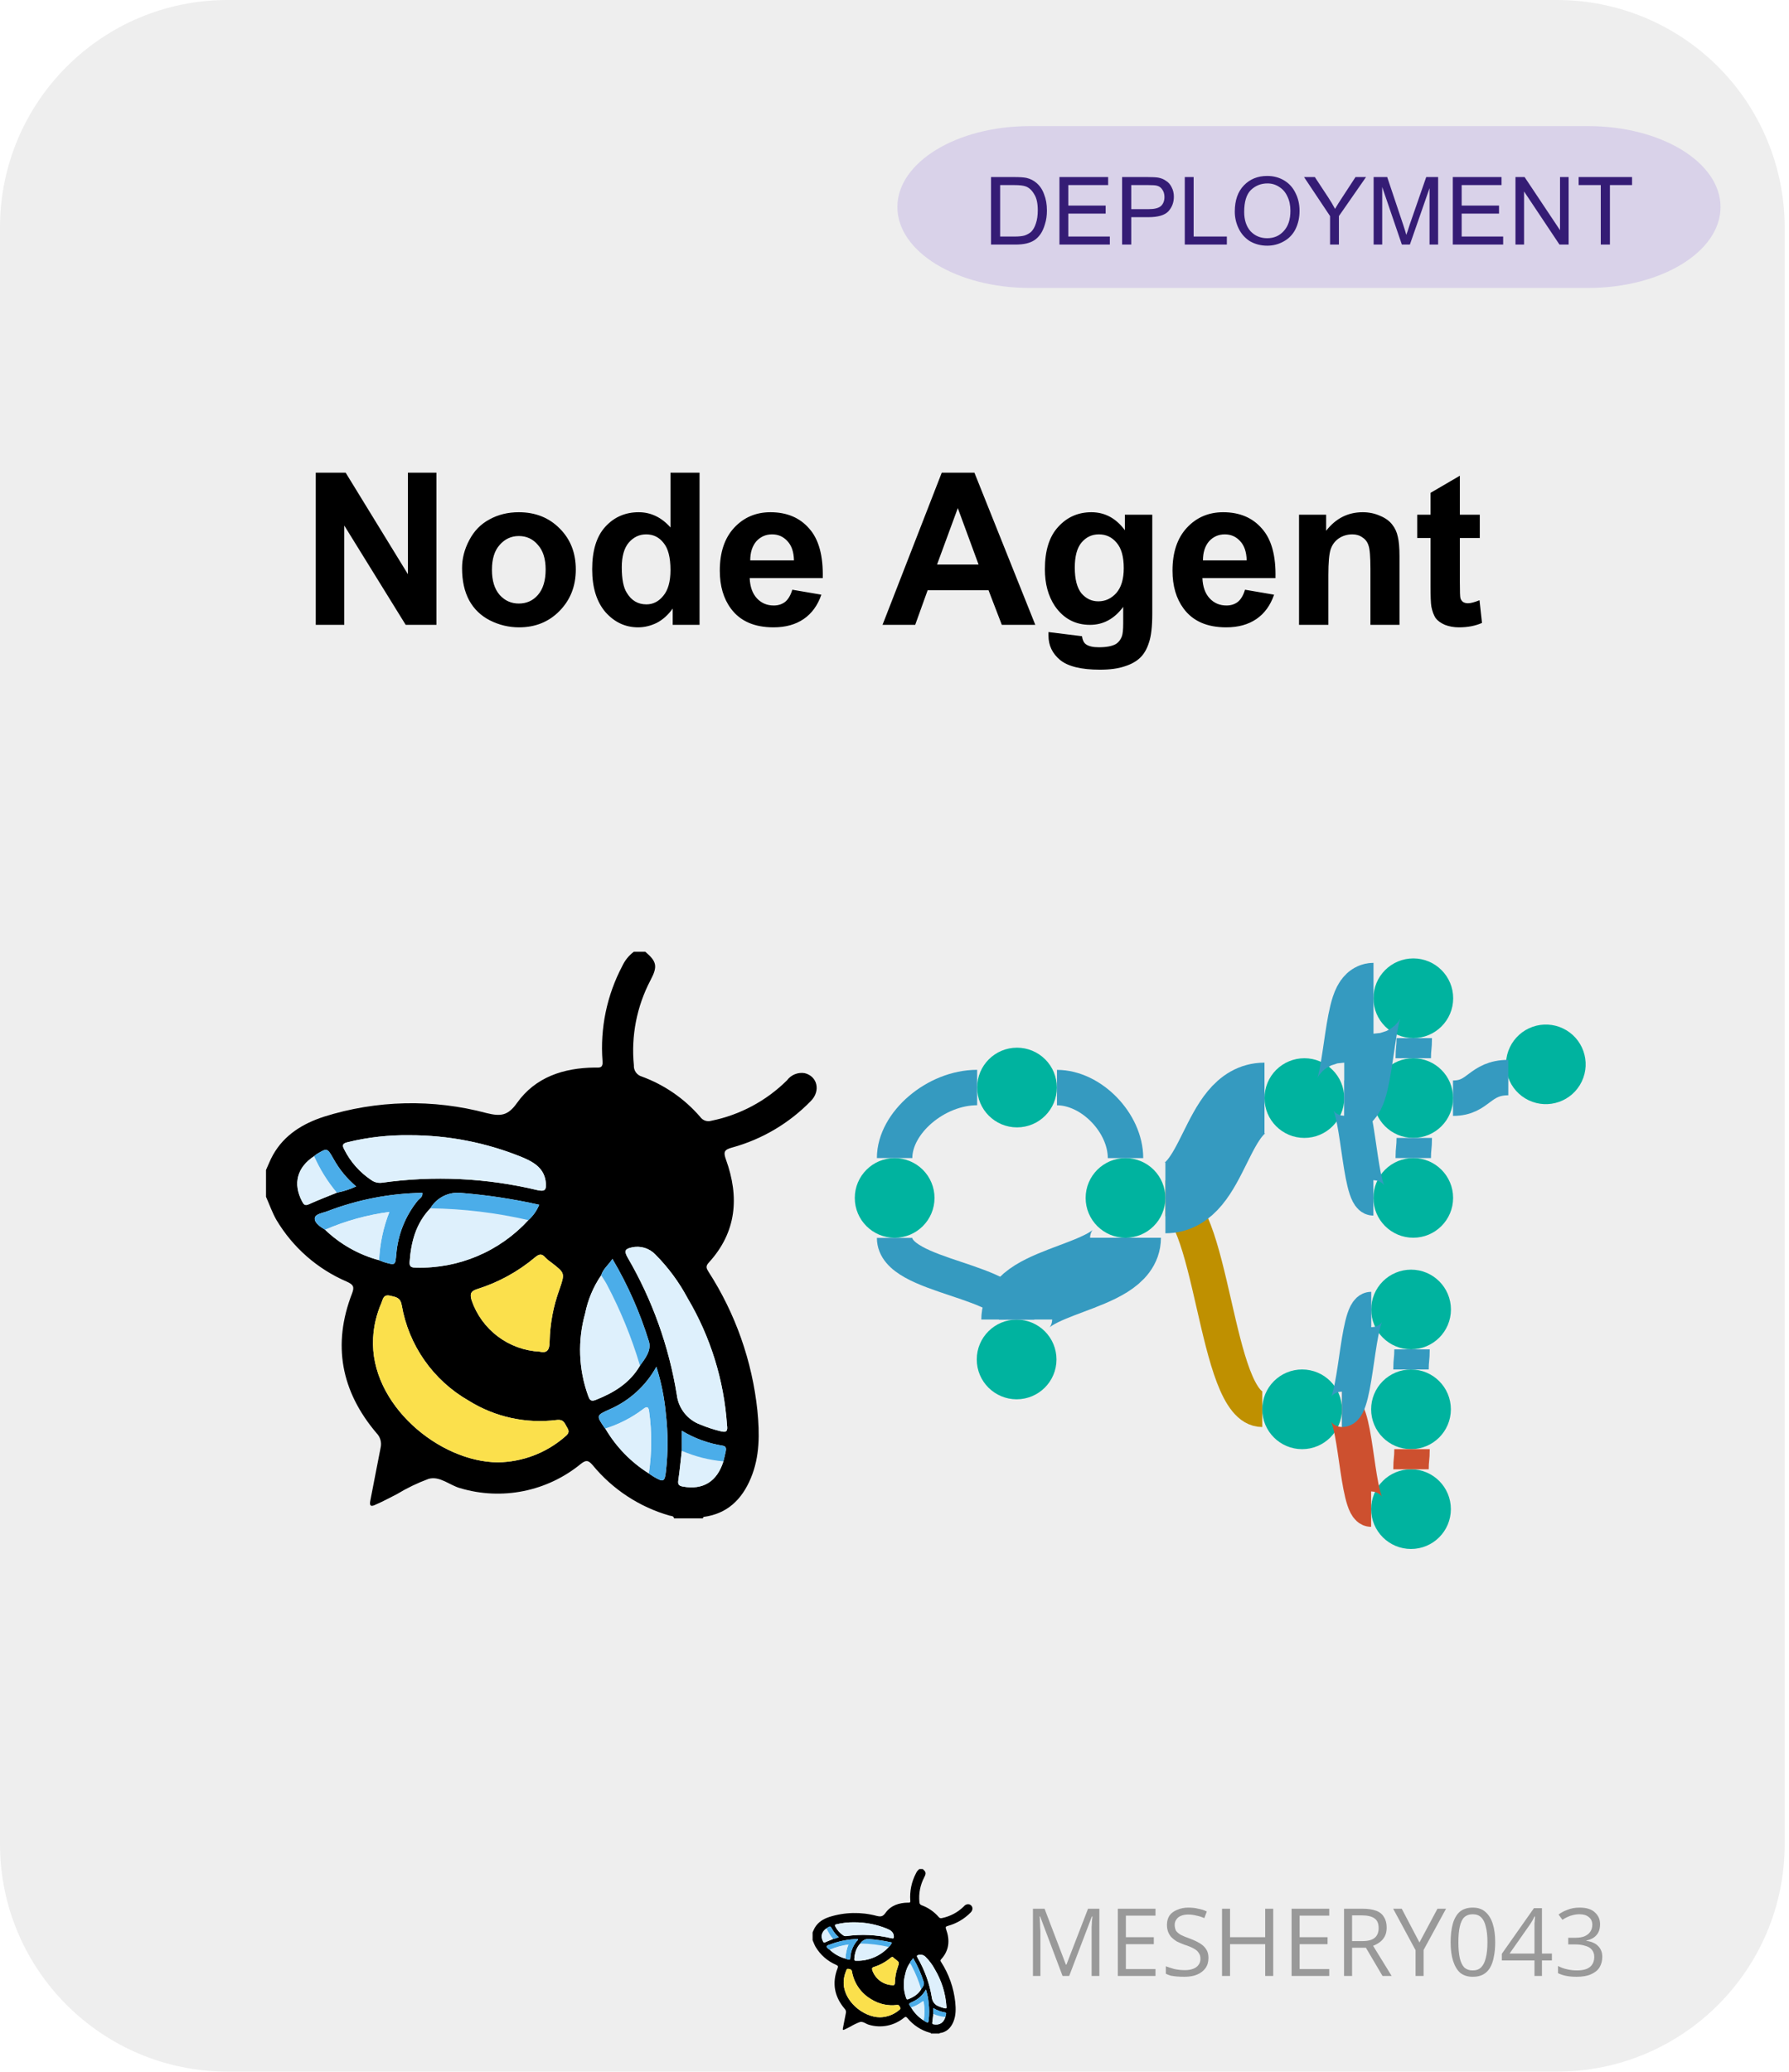 <svg width="101" height="117" viewBox="0 0 101 117" fill="none" xmlns="http://www.w3.org/2000/svg">
<g clip-path="url(#clip0_5562_24514)">
<path fill-rule="evenodd" clip-rule="evenodd" d="M0 12.849C0 5.753 5.753 0 12.849 0H87.906C91.314 0 94.583 1.354 96.992 3.763C99.402 6.173 100.756 9.441 100.756 12.849V104.127C100.756 111.223 95.003 116.976 87.906 116.976H12.849C5.753 116.976 0 111.223 0 104.127V12.849Z" fill="#EEEEEE"/>
<path d="M17.826 35.283V26.69H19.514L23.029 32.424V26.69H24.639V35.283H22.904L19.436 29.674V35.283H17.826ZM26.086 32.08C26.086 31.539 26.221 31.013 26.492 30.502C26.763 29.981 27.143 29.591 27.633 29.33C28.122 29.059 28.674 28.924 29.289 28.924C30.227 28.924 30.997 29.231 31.602 29.846C32.206 30.45 32.508 31.221 32.508 32.158C32.508 33.096 32.2 33.877 31.586 34.502C30.982 35.117 30.221 35.424 29.305 35.424C28.732 35.424 28.185 35.294 27.664 35.033C27.154 34.773 26.763 34.398 26.492 33.908C26.221 33.408 26.086 32.799 26.086 32.08ZM27.773 32.174C27.773 32.789 27.919 33.263 28.211 33.596C28.503 33.919 28.862 34.08 29.289 34.08C29.727 34.08 30.086 33.919 30.367 33.596C30.659 33.263 30.805 32.783 30.805 32.158C30.805 31.554 30.659 31.091 30.367 30.768C30.086 30.434 29.727 30.268 29.289 30.268C28.862 30.268 28.503 30.434 28.211 30.768C27.919 31.091 27.773 31.559 27.773 32.174ZM39.494 35.283H37.978V34.362C37.718 34.726 37.416 34.997 37.072 35.174C36.728 35.341 36.38 35.424 36.025 35.424C35.307 35.424 34.692 35.138 34.182 34.565C33.682 33.981 33.432 33.174 33.432 32.143C33.432 31.091 33.676 30.294 34.166 29.752C34.666 29.2 35.296 28.924 36.057 28.924C36.744 28.924 37.343 29.21 37.853 29.783V26.69H39.494V35.283ZM35.103 32.033C35.103 32.7 35.197 33.179 35.385 33.471C35.645 33.908 36.015 34.127 36.494 34.127C36.869 34.127 37.187 33.966 37.447 33.643C37.718 33.32 37.853 32.836 37.853 32.19C37.853 31.481 37.723 30.971 37.463 30.658C37.213 30.335 36.885 30.174 36.478 30.174C36.093 30.174 35.765 30.33 35.494 30.643C35.234 30.955 35.103 31.419 35.103 32.033ZM44.73 33.299L46.371 33.58C46.163 34.184 45.829 34.643 45.371 34.955C44.913 35.268 44.345 35.424 43.668 35.424C42.585 35.424 41.783 35.07 41.262 34.362C40.845 33.799 40.637 33.086 40.637 32.221C40.637 31.19 40.908 30.382 41.449 29.799C41.991 29.216 42.673 28.924 43.496 28.924C44.423 28.924 45.152 29.231 45.684 29.846C46.225 30.45 46.48 31.382 46.449 32.643H42.324C42.345 33.132 42.48 33.513 42.73 33.783C42.98 34.054 43.298 34.19 43.684 34.19C43.934 34.19 44.147 34.122 44.324 33.987C44.501 33.841 44.637 33.612 44.73 33.299ZM44.824 31.643C44.814 31.164 44.689 30.799 44.449 30.549C44.22 30.299 43.934 30.174 43.59 30.174C43.236 30.174 42.939 30.304 42.699 30.565C42.47 30.835 42.355 31.195 42.355 31.643H44.824ZM58.449 35.283H56.559L55.809 33.33H52.371L51.668 35.283H49.824L53.168 26.69H55.012L58.449 35.283ZM55.246 31.877L54.074 28.69L52.902 31.877H55.246ZM59.193 35.69L61.084 35.924C61.115 36.143 61.188 36.294 61.303 36.377C61.459 36.492 61.704 36.549 62.037 36.549C62.464 36.549 62.787 36.487 63.006 36.362C63.152 36.268 63.261 36.127 63.334 35.94C63.386 35.804 63.412 35.554 63.412 35.19V34.268C62.912 34.945 62.287 35.283 61.537 35.283C60.704 35.283 60.042 34.929 59.553 34.221C59.178 33.658 58.99 32.966 58.99 32.143C58.99 31.091 59.24 30.294 59.74 29.752C60.24 29.2 60.865 28.924 61.615 28.924C62.376 28.924 63.006 29.263 63.506 29.94V29.065H65.053V34.643C65.053 35.382 64.99 35.929 64.865 36.283C64.751 36.648 64.584 36.934 64.365 37.143C64.147 37.351 63.855 37.513 63.49 37.627C63.126 37.752 62.662 37.815 62.1 37.815C61.047 37.815 60.297 37.632 59.85 37.268C59.412 36.903 59.193 36.445 59.193 35.893C59.193 35.841 59.193 35.773 59.193 35.69ZM60.678 32.049C60.678 32.705 60.803 33.19 61.053 33.502C61.313 33.804 61.631 33.955 62.006 33.955C62.402 33.955 62.74 33.799 63.022 33.487C63.303 33.164 63.443 32.695 63.443 32.08C63.443 31.434 63.308 30.955 63.037 30.643C62.777 30.33 62.443 30.174 62.037 30.174C61.641 30.174 61.313 30.33 61.053 30.643C60.803 30.945 60.678 31.414 60.678 32.049ZM70.289 33.299L71.93 33.58C71.721 34.184 71.388 34.643 70.93 34.955C70.471 35.268 69.904 35.424 69.227 35.424C68.143 35.424 67.341 35.07 66.82 34.362C66.404 33.799 66.195 33.086 66.195 32.221C66.195 31.19 66.466 30.382 67.008 29.799C67.549 29.216 68.232 28.924 69.055 28.924C69.982 28.924 70.711 29.231 71.242 29.846C71.784 30.45 72.039 31.382 72.008 32.643H67.883C67.904 33.132 68.039 33.513 68.289 33.783C68.539 34.054 68.857 34.19 69.242 34.19C69.492 34.19 69.706 34.122 69.883 33.987C70.06 33.841 70.195 33.612 70.289 33.299ZM70.383 31.643C70.372 31.164 70.247 30.799 70.008 30.549C69.779 30.299 69.492 30.174 69.148 30.174C68.794 30.174 68.497 30.304 68.258 30.565C68.029 30.835 67.914 31.195 67.914 31.643H70.383ZM79.01 35.283H77.369V32.112C77.369 31.434 77.333 30.997 77.26 30.799C77.197 30.601 77.083 30.45 76.916 30.346C76.76 30.231 76.572 30.174 76.353 30.174C76.062 30.174 75.801 30.252 75.572 30.408C75.353 30.565 75.203 30.773 75.119 31.033C75.036 31.294 74.994 31.773 74.994 32.471V35.283H73.338V29.065H74.869V29.971C75.411 29.273 76.098 28.924 76.932 28.924C77.286 28.924 77.614 28.992 77.916 29.127C78.218 29.252 78.447 29.419 78.603 29.627C78.76 29.825 78.864 30.054 78.916 30.315C78.978 30.565 79.01 30.929 79.01 31.408V35.283ZM83.543 29.065V30.377H82.418V32.877C82.418 33.388 82.428 33.684 82.449 33.768C82.47 33.851 82.517 33.924 82.59 33.987C82.673 34.039 82.767 34.065 82.871 34.065C83.027 34.065 83.246 34.007 83.527 33.893L83.668 35.174C83.293 35.341 82.861 35.424 82.371 35.424C82.079 35.424 81.814 35.377 81.574 35.283C81.335 35.179 81.158 35.049 81.043 34.893C80.939 34.726 80.861 34.513 80.809 34.252C80.777 34.054 80.762 33.664 80.762 33.08V30.377H80.012V29.065H80.762V27.83L82.418 26.862V29.065H83.543Z" fill="black"/>
<path fill-rule="evenodd" clip-rule="evenodd" d="M58.139 7.121H89.657C93.787 7.121 97.134 9.167 97.134 11.69C97.134 14.214 93.787 16.26 89.657 16.26H58.139C54.01 16.26 50.663 14.214 50.663 11.69C50.663 9.167 54.01 7.121 58.139 7.121Z" fill="#D9D2E9"/>
<path d="M55.949 13.81V9.998H57.261C57.563 9.998 57.792 10.013 57.949 10.045C58.167 10.097 58.355 10.19 58.511 10.326C58.709 10.492 58.855 10.711 58.949 10.982C59.053 11.242 59.105 11.545 59.105 11.888C59.105 12.17 59.069 12.425 58.995 12.654C58.933 12.873 58.85 13.06 58.745 13.216C58.641 13.362 58.527 13.477 58.402 13.56C58.277 13.643 58.126 13.706 57.949 13.748C57.772 13.789 57.563 13.81 57.324 13.81H55.949ZM56.464 13.357H57.277C57.527 13.357 57.719 13.336 57.855 13.295C58.001 13.242 58.12 13.175 58.214 13.091C58.329 12.977 58.417 12.821 58.48 12.623C58.553 12.414 58.589 12.164 58.589 11.873C58.589 11.477 58.522 11.175 58.386 10.966C58.261 10.748 58.105 10.602 57.917 10.529C57.782 10.477 57.563 10.451 57.261 10.451H56.464V13.357ZM59.812 13.81V9.998H62.562V10.451H60.312V11.607H62.421V12.06H60.312V13.357H62.656V13.81H59.812ZM63.35 13.81V9.998H64.788C65.048 9.998 65.246 10.008 65.382 10.029C65.559 10.06 65.71 10.123 65.835 10.216C65.97 10.3 66.074 10.42 66.147 10.576C66.231 10.732 66.272 10.909 66.272 11.107C66.272 11.43 66.168 11.706 65.96 11.935C65.751 12.154 65.376 12.263 64.835 12.263H63.866V13.81H63.35ZM63.866 11.81H64.85C65.173 11.81 65.402 11.753 65.538 11.638C65.673 11.513 65.741 11.341 65.741 11.123C65.741 10.956 65.699 10.815 65.616 10.701C65.543 10.586 65.439 10.513 65.303 10.482C65.22 10.461 65.064 10.451 64.835 10.451H63.866V11.81ZM66.888 13.81V9.998H67.388V13.357H69.263V13.81H66.888ZM69.711 11.951C69.711 11.315 69.883 10.821 70.227 10.466C70.57 10.112 71.008 9.935 71.539 9.935C71.893 9.935 72.211 10.018 72.492 10.185C72.774 10.352 72.987 10.586 73.133 10.888C73.289 11.19 73.367 11.529 73.367 11.904C73.367 12.289 73.289 12.638 73.133 12.951C72.977 13.253 72.753 13.482 72.461 13.638C72.18 13.795 71.873 13.873 71.539 13.873C71.185 13.873 70.862 13.789 70.57 13.623C70.289 13.446 70.076 13.206 69.93 12.904C69.784 12.602 69.711 12.284 69.711 11.951ZM70.242 11.966C70.242 12.425 70.362 12.789 70.602 13.06C70.852 13.321 71.164 13.451 71.539 13.451C71.925 13.451 72.237 13.315 72.477 13.045C72.727 12.774 72.852 12.393 72.852 11.904C72.852 11.591 72.794 11.321 72.68 11.091C72.576 10.862 72.425 10.685 72.227 10.56C72.029 10.425 71.805 10.357 71.555 10.357C71.19 10.357 70.878 10.482 70.617 10.732C70.367 10.982 70.242 11.393 70.242 11.966ZM75.09 13.81V12.201L73.621 9.998H74.231L74.981 11.138C75.126 11.357 75.257 11.576 75.371 11.795C75.486 11.597 75.626 11.373 75.793 11.123L76.527 9.998H77.121L75.59 12.201V13.81H75.09ZM77.55 13.81V9.998H78.316L79.222 12.701C79.305 12.951 79.362 13.138 79.394 13.263C79.446 13.128 79.513 12.925 79.597 12.654L80.519 9.998H81.191V13.81H80.706V10.623L79.597 13.81H79.144L78.034 10.56V13.81H77.55ZM82.02 13.81V9.998H84.77V10.451H82.52V11.607H84.629V12.06H82.52V13.357H84.863V13.81H82.02ZM85.558 13.81V9.998H86.073L88.073 12.998V9.998H88.558V13.81H88.042L86.042 10.81V13.81H85.558ZM90.374 13.81V10.451H89.124V9.998H92.14V10.451H90.89V13.81H90.374Z" fill="#351C75"/>
<path d="M71.261 79.579C69.894 79.579 69.21 76.596 68.527 73.613C67.844 70.63 67.162 67.648 65.796 67.648" stroke="#BF9000" stroke-width="2" stroke-miterlimit="10" stroke-linejoin="round"/>
<path fill-rule="evenodd" clip-rule="evenodd" d="M55.166 61.409C55.166 60.166 56.173 59.159 57.416 59.159C58.013 59.159 58.586 59.396 59.008 59.818C59.43 60.24 59.667 60.812 59.667 61.409C59.667 62.651 58.659 63.659 57.416 63.659C56.173 63.659 55.166 62.651 55.166 61.409Z" fill="#00B39F"/>
<path fill-rule="evenodd" clip-rule="evenodd" d="M48.258 67.644C48.258 66.402 49.265 65.394 50.508 65.394C51.105 65.394 51.678 65.632 52.1 66.053C52.522 66.475 52.759 67.047 52.759 67.644C52.759 68.887 51.751 69.894 50.508 69.894C49.265 69.894 48.258 68.887 48.258 67.644Z" fill="#00B39F"/>
<path d="M55.166 61.409C52.836 61.409 50.506 63.4 50.506 65.391" stroke="#359AC0" stroke-width="2" stroke-miterlimit="10" stroke-linejoin="round"/>
<path fill-rule="evenodd" clip-rule="evenodd" d="M86.301 62.127C85.181 61.591 84.708 60.249 85.244 59.13C85.502 58.592 85.962 58.179 86.525 57.981C87.087 57.782 87.705 57.816 88.243 58.073C89.362 58.609 89.836 59.951 89.3 61.07C88.763 62.19 87.421 62.663 86.301 62.127Z" fill="#00B39F"/>
<path fill-rule="evenodd" clip-rule="evenodd" d="M61.291 67.643C61.291 66.401 62.299 65.394 63.542 65.394C64.139 65.394 64.711 65.631 65.133 66.052C65.555 66.474 65.792 67.047 65.792 67.643C65.792 68.886 64.785 69.893 63.542 69.893C62.299 69.893 61.291 68.886 61.291 67.643Z" fill="#00B39F"/>
<path fill-rule="evenodd" clip-rule="evenodd" d="M55.144 76.764C55.144 75.521 56.152 74.514 57.395 74.514C57.992 74.514 58.564 74.751 58.986 75.173C59.408 75.595 59.645 76.167 59.645 76.764C59.645 78.006 58.638 79.013 57.395 79.013C56.152 79.013 55.144 78.006 55.144 76.764Z" fill="#00B39F"/>
<path d="M63.542 69.893C63.542 71.048 62.007 71.627 60.471 72.204C58.936 72.78 57.401 73.355 57.401 74.507" stroke="#359AC0" stroke-width="4" stroke-miterlimit="10" stroke-linejoin="round"/>
<path d="M85.152 60.847C84.341 60.847 83.92 61.138 83.53 61.429C83.14 61.72 82.781 62.011 82.031 62.011" stroke="#359AC0" stroke-width="2" stroke-miterlimit="10" stroke-linejoin="round"/>
<path d="M57.395 74.514C57.395 73.359 55.673 72.781 53.95 72.204C52.228 71.627 50.506 71.052 50.506 69.9" stroke="#359AC0" stroke-width="2" stroke-miterlimit="10" stroke-linejoin="round"/>
<path d="M63.542 65.394C63.542 63.403 61.608 61.412 59.673 61.412" stroke="#359AC0" stroke-width="2" stroke-miterlimit="10" stroke-linejoin="round"/>
<path fill-rule="evenodd" clip-rule="evenodd" d="M79.787 69.89C78.544 69.89 77.536 68.883 77.536 67.64C77.536 67.044 77.773 66.472 78.195 66.05C78.618 65.628 79.19 65.391 79.787 65.391C81.03 65.391 82.037 66.398 82.037 67.64C82.037 68.883 81.03 69.89 79.787 69.89Z" fill="#00B39F"/>
<path fill-rule="evenodd" clip-rule="evenodd" d="M73.639 64.254C72.396 64.254 71.388 63.247 71.388 62.004C71.388 61.408 71.626 60.835 72.047 60.413C72.47 59.992 73.042 59.755 73.639 59.755C74.882 59.755 75.89 60.762 75.89 62.004C75.89 63.247 74.882 64.254 73.639 64.254Z" fill="#00B39F"/>
<path fill-rule="evenodd" clip-rule="evenodd" d="M79.787 64.254C78.544 64.254 77.536 63.247 77.536 62.004C77.536 61.408 77.773 60.835 78.195 60.413C78.618 59.992 79.19 59.755 79.787 59.755C81.03 59.755 82.037 60.762 82.037 62.004C82.037 63.247 81.03 64.254 79.787 64.254Z" fill="#00B39F"/>
<path d="M77.536 67.64C77.125 67.64 76.918 66.232 76.713 64.823C76.508 63.414 76.305 62.005 75.897 62.005" stroke="#359AC0" stroke-width="2" stroke-miterlimit="10" stroke-linejoin="round"/>
<path d="M79.787 65.391C79.787 65.107 79.801 64.964 79.816 64.822C79.83 64.68 79.844 64.539 79.844 64.255" stroke="#359AC0" stroke-width="2" stroke-miterlimit="10" stroke-linejoin="round"/>
<path d="M71.388 62.004C69.989 62.004 69.29 63.413 68.59 64.822C67.891 66.231 67.192 67.639 65.794 67.639" stroke="#359AC0" stroke-width="4" stroke-miterlimit="10" stroke-linejoin="round"/>
<path fill-rule="evenodd" clip-rule="evenodd" d="M79.79 58.618C78.547 58.618 77.539 57.611 77.539 56.368C77.539 55.772 77.777 55.199 78.199 54.777C78.621 54.355 79.193 54.118 79.79 54.118C81.033 54.118 82.041 55.126 82.041 56.368C82.041 57.611 81.033 58.618 79.79 58.618Z" fill="#00B39F"/>
<path d="M79.787 59.755C79.787 59.471 79.801 59.328 79.816 59.186C79.83 59.044 79.844 58.903 79.844 58.619" stroke="#359AC0" stroke-width="2" stroke-miterlimit="10" stroke-linejoin="round"/>
<path d="M75.89 62.004C76.302 62.004 76.508 60.596 76.715 59.187C76.921 57.778 77.129 56.369 77.543 56.369" stroke="#359AC0" stroke-width="4" stroke-miterlimit="10" stroke-linejoin="round"/>
<path fill-rule="evenodd" clip-rule="evenodd" d="M79.66 87.465C78.417 87.465 77.409 86.457 77.409 85.215C77.409 84.618 77.646 84.046 78.068 83.624C78.49 83.202 79.063 82.965 79.66 82.965C80.903 82.965 81.91 83.972 81.91 85.215C81.91 86.457 80.903 87.465 79.66 87.465Z" fill="#00B39F"/>
<path fill-rule="evenodd" clip-rule="evenodd" d="M73.512 81.829C72.269 81.829 71.261 80.821 71.261 79.579C71.261 78.982 71.499 78.41 71.921 77.988C72.343 77.566 72.915 77.329 73.512 77.329C74.755 77.329 75.763 78.336 75.763 79.579C75.763 80.821 74.755 81.829 73.512 81.829Z" fill="#00B39F"/>
<path fill-rule="evenodd" clip-rule="evenodd" d="M79.66 81.829C78.417 81.829 77.409 80.821 77.409 79.579C77.409 78.982 77.646 78.41 78.068 77.988C78.49 77.566 79.063 77.329 79.66 77.329C80.903 77.329 81.91 78.336 81.91 79.579C81.91 80.821 80.903 81.829 79.66 81.829Z" fill="#00B39F"/>
<path d="M77.409 85.215C76.998 85.215 76.791 83.806 76.586 82.397C76.381 80.989 76.178 79.58 75.77 79.58" stroke="#CD502F" stroke-width="2" stroke-miterlimit="10" stroke-linejoin="round"/>
<path d="M79.66 82.965C79.66 82.681 79.674 82.539 79.689 82.397C79.703 82.255 79.717 82.113 79.717 81.83" stroke="#CD502F" stroke-width="2" stroke-miterlimit="10" stroke-linejoin="round"/>
<path fill-rule="evenodd" clip-rule="evenodd" d="M79.663 76.192C78.42 76.192 77.412 75.185 77.412 73.943C77.412 73.346 77.65 72.774 78.072 72.352C78.494 71.93 79.066 71.693 79.663 71.693C80.906 71.693 81.914 72.7 81.914 73.943C81.914 75.185 80.906 76.192 79.663 76.192Z" fill="#00B39F"/>
<path d="M79.66 77.329C79.66 77.045 79.674 76.903 79.689 76.761C79.703 76.619 79.717 76.477 79.717 76.194" stroke="#359AC0" stroke-width="2" stroke-miterlimit="10" stroke-linejoin="round"/>
<path d="M75.763 79.579C76.175 79.579 76.381 78.17 76.588 76.761C76.794 75.353 77.002 73.944 77.416 73.944" stroke="#359AC0" stroke-width="2" stroke-miterlimit="10" stroke-linejoin="round"/>
<path d="M59.988 111.575L58.722 108.216H58.691C58.702 108.279 58.707 108.362 58.707 108.466C58.717 108.57 58.722 108.685 58.722 108.81C58.733 108.924 58.738 109.044 58.738 109.169V111.575H58.316V107.779H58.972L60.176 110.935H60.207L61.426 107.779H62.066V111.575H61.629V109.138C61.629 109.023 61.629 108.914 61.629 108.81C61.639 108.695 61.644 108.586 61.644 108.482C61.655 108.378 61.665 108.289 61.676 108.216H61.644L60.363 111.575H59.988ZM65.234 111.575H63.108V107.779H65.234V108.169H63.562V109.388H65.14V109.779H63.562V111.185H65.234V111.575ZM68.225 110.56C68.225 110.789 68.168 110.982 68.053 111.138C67.939 111.294 67.783 111.414 67.585 111.497C67.387 111.581 67.147 111.622 66.866 111.622C66.731 111.622 66.595 111.617 66.46 111.607C66.335 111.596 66.215 111.581 66.1 111.56C65.996 111.529 65.903 111.492 65.819 111.45V111.029C65.955 111.081 66.116 111.133 66.303 111.185C66.491 111.226 66.689 111.247 66.897 111.247C67.085 111.247 67.241 111.221 67.366 111.169C67.501 111.117 67.6 111.044 67.663 110.95C67.736 110.857 67.772 110.742 67.772 110.607C67.772 110.471 67.741 110.362 67.678 110.279C67.626 110.185 67.533 110.101 67.397 110.029C67.272 109.956 67.095 109.883 66.866 109.81C66.699 109.747 66.553 109.685 66.428 109.622C66.314 109.549 66.215 109.471 66.132 109.388C66.048 109.294 65.986 109.19 65.944 109.075C65.903 108.961 65.882 108.831 65.882 108.685C65.882 108.487 65.928 108.315 66.022 108.169C66.126 108.023 66.272 107.914 66.46 107.841C66.647 107.758 66.856 107.716 67.085 107.716C67.293 107.716 67.481 107.737 67.647 107.779C67.824 107.81 67.986 107.862 68.132 107.935L67.991 108.31C67.856 108.247 67.71 108.2 67.553 108.169C67.397 108.128 67.241 108.107 67.085 108.107C66.918 108.107 66.778 108.133 66.663 108.185C66.559 108.226 66.475 108.294 66.413 108.388C66.35 108.471 66.319 108.57 66.319 108.685C66.319 108.82 66.345 108.935 66.397 109.029C66.46 109.112 66.553 109.19 66.678 109.263C66.803 109.325 66.97 109.393 67.178 109.466C67.397 109.549 67.585 109.638 67.741 109.732C67.897 109.825 68.017 109.94 68.1 110.075C68.184 110.2 68.225 110.362 68.225 110.56ZM71.881 111.575H71.428V109.779H69.444V111.575H68.991V107.779H69.444V109.388H71.428V107.779H71.881V111.575ZM75.044 111.575H72.919V107.779H75.044V108.169H73.372V109.388H74.95V109.779H73.372V111.185H75.044V111.575ZM76.911 107.779C77.224 107.779 77.479 107.815 77.677 107.888C77.885 107.961 78.036 108.081 78.13 108.247C78.234 108.404 78.286 108.601 78.286 108.841C78.286 109.039 78.25 109.206 78.177 109.341C78.104 109.476 78.01 109.586 77.895 109.669C77.781 109.753 77.656 109.82 77.52 109.872L78.567 111.575H78.052L77.114 109.982H76.333V111.575H75.88V107.779H76.911ZM76.88 108.154H76.333V109.607H76.927C77.239 109.607 77.468 109.544 77.614 109.419C77.76 109.294 77.833 109.112 77.833 108.872C77.833 108.612 77.755 108.43 77.599 108.325C77.442 108.211 77.203 108.154 76.88 108.154ZM80.137 109.685L81.153 107.779H81.637L80.371 110.107V111.575H79.918V110.122L78.653 107.779H79.137L80.137 109.685ZM84.413 109.669C84.413 109.982 84.387 110.258 84.335 110.497C84.293 110.737 84.22 110.945 84.116 111.122C84.012 111.289 83.882 111.414 83.725 111.497C83.569 111.581 83.376 111.622 83.147 111.622C82.866 111.622 82.632 111.549 82.444 111.404C82.267 111.247 82.132 111.023 82.038 110.732C81.944 110.44 81.897 110.086 81.897 109.669C81.897 109.263 81.939 108.914 82.022 108.622C82.106 108.331 82.236 108.107 82.413 107.95C82.6 107.794 82.845 107.716 83.147 107.716C83.439 107.716 83.673 107.794 83.85 107.95C84.038 108.107 84.178 108.331 84.272 108.622C84.366 108.914 84.413 109.263 84.413 109.669ZM82.335 109.669C82.335 110.023 82.361 110.32 82.413 110.56C82.465 110.789 82.548 110.966 82.663 111.091C82.788 111.206 82.949 111.263 83.147 111.263C83.345 111.263 83.501 111.206 83.616 111.091C83.741 110.966 83.829 110.789 83.882 110.56C83.944 110.32 83.975 110.023 83.975 109.669C83.975 109.315 83.944 109.023 83.882 108.794C83.829 108.555 83.741 108.378 83.616 108.263C83.501 108.148 83.345 108.091 83.147 108.091C82.949 108.091 82.788 108.148 82.663 108.263C82.548 108.378 82.465 108.555 82.413 108.794C82.361 109.023 82.335 109.315 82.335 109.669ZM87.615 110.7H87.053V111.575H86.631V110.7H84.787V110.325L86.6 107.747H87.053V110.31H87.615V110.7ZM86.631 110.31V109.06C86.631 108.966 86.631 108.883 86.631 108.81C86.631 108.726 86.631 108.654 86.631 108.591C86.642 108.518 86.647 108.456 86.647 108.404C86.657 108.341 86.662 108.279 86.662 108.216H86.631C86.6 108.289 86.564 108.362 86.522 108.435C86.48 108.508 86.439 108.575 86.397 108.638L85.225 110.31H86.631ZM90.334 108.654C90.334 108.831 90.303 108.982 90.24 109.107C90.178 109.232 90.084 109.336 89.959 109.419C89.844 109.492 89.709 109.544 89.553 109.575V109.591C89.855 109.633 90.079 109.732 90.225 109.888C90.381 110.044 90.459 110.247 90.459 110.497C90.459 110.716 90.407 110.914 90.303 111.091C90.198 111.258 90.037 111.388 89.818 111.482C89.61 111.575 89.339 111.622 89.006 111.622C88.808 111.622 88.62 111.607 88.443 111.575C88.277 111.544 88.115 111.492 87.959 111.419V111.013C88.115 111.096 88.287 111.159 88.475 111.2C88.662 111.242 88.844 111.263 89.021 111.263C89.365 111.263 89.615 111.195 89.771 111.06C89.928 110.924 90.006 110.737 90.006 110.497C90.006 110.331 89.959 110.195 89.865 110.091C89.782 109.987 89.657 109.914 89.49 109.872C89.334 109.82 89.146 109.794 88.928 109.794H88.537V109.419H88.928C89.136 109.419 89.308 109.393 89.443 109.341C89.589 109.279 89.698 109.195 89.771 109.091C89.855 108.976 89.896 108.841 89.896 108.685C89.896 108.497 89.829 108.351 89.693 108.247C89.568 108.143 89.396 108.091 89.178 108.091C89.042 108.091 88.917 108.107 88.803 108.138C88.698 108.159 88.594 108.195 88.49 108.247C88.396 108.289 88.303 108.341 88.209 108.404L87.99 108.107C88.126 108.003 88.292 107.914 88.49 107.841C88.688 107.758 88.917 107.716 89.178 107.716C89.563 107.716 89.85 107.805 90.037 107.982C90.235 108.159 90.334 108.383 90.334 108.654Z" fill="#999999"/>
<path d="M36.432 53.742C37.078 54.297 37.142 54.563 36.722 55.354C35.949 56.828 35.623 58.497 35.786 60.154C35.777 60.294 35.816 60.434 35.897 60.549C35.978 60.664 36.096 60.749 36.232 60.788C37.505 61.254 38.639 62.036 39.526 63.062C39.595 63.162 39.693 63.237 39.808 63.278C39.922 63.318 40.046 63.32 40.162 63.285C41.778 62.957 43.262 62.163 44.432 61.001C44.545 60.849 44.697 60.73 44.873 60.659C45.049 60.588 45.241 60.566 45.428 60.597C46.15 60.772 46.342 61.602 45.778 62.169C44.555 63.428 43.017 64.337 41.324 64.8C40.876 64.921 40.834 65.056 40.984 65.474C41.748 67.589 41.592 69.573 40.01 71.3C39.828 71.498 39.878 71.618 39.993 71.801C41.519 74.165 42.467 76.856 42.76 79.655C42.888 80.95 42.902 82.249 42.382 83.482C41.882 84.668 41.06 85.478 39.726 85.655C39.706 85.657 39.693 85.709 39.677 85.738H38.055C38.033 85.59 37.895 85.606 37.805 85.582C36.098 85.095 34.581 84.098 33.455 82.726C33.21 82.447 33.089 82.43 32.796 82.657C31.86 83.426 30.749 83.954 29.562 84.194C28.375 84.434 27.146 84.379 25.985 84.033C25.378 83.868 24.834 83.328 24.196 83.506C23.573 83.736 22.973 84.026 22.405 84.37C22.02 84.562 21.642 84.773 21.247 84.943C21.116 84.999 20.82 85.179 20.904 84.752C21.102 83.749 21.289 82.745 21.489 81.742C21.522 81.597 21.519 81.445 21.478 81.302C21.437 81.158 21.36 81.027 21.255 80.921C19.259 78.565 18.752 75.93 19.878 73.029C20.026 72.647 19.933 72.535 19.589 72.374C17.922 71.661 16.525 70.436 15.601 68.877C15.368 68.466 15.21 68.013 15.018 67.578V66.065C15.149 65.779 15.261 65.481 15.416 65.208C16.054 64.078 17.089 63.451 18.276 63.06C21.262 62.116 24.455 62.045 27.479 62.854C28.262 63.046 28.671 63.008 29.186 62.283C30.224 60.821 31.812 60.301 33.571 60.281C33.819 60.278 34.052 60.347 34.016 59.914C33.875 58.058 34.261 56.201 35.128 54.555C35.276 54.233 35.501 53.954 35.784 53.742L36.432 53.742ZM17.737 65.284C16.773 65.912 16.529 66.833 17.049 67.827C17.144 68.01 17.208 68.106 17.441 67.999C17.959 67.763 18.494 67.561 19.021 67.345C19.396 67.272 19.761 67.154 20.107 66.994C19.587 66.556 19.153 66.026 18.825 65.43C18.473 64.81 18.471 64.811 17.857 65.184C17.814 65.215 17.774 65.248 17.737 65.284ZM40.84 82.518C40.885 82.326 40.938 82.136 40.974 81.942C41.001 81.793 40.997 81.66 40.788 81.631C39.975 81.501 39.195 81.214 38.491 80.788V81.921C38.428 82.469 38.378 83.02 38.297 83.566C38.261 83.808 38.301 83.897 38.566 83.943C39.695 84.141 40.483 83.66 40.84 82.518ZM36.63 83.199C36.719 83.259 36.805 83.325 36.897 83.379C37.464 83.714 37.53 83.686 37.599 83.047C37.717 81.993 37.716 80.929 37.596 79.875C37.515 78.958 37.334 78.053 37.055 77.177C36.468 78.246 35.542 79.09 34.424 79.577C33.653 79.924 33.653 79.924 34.136 80.629C34.148 80.643 34.161 80.655 34.175 80.666C34.777 81.696 35.62 82.564 36.63 83.199ZM18.353 69.439C19.209 70.259 20.257 70.851 21.402 71.159C21.5 71.197 21.595 71.243 21.696 71.272C22.326 71.454 22.315 71.452 22.374 70.81C22.465 69.71 22.884 68.662 23.577 67.802C23.678 67.676 23.881 67.598 23.847 67.354C22.009 67.385 20.192 67.737 18.476 68.396C18.217 68.498 17.791 68.543 17.771 68.793C17.75 69.056 18.088 69.278 18.353 69.439ZM36.132 77.112C36.429 76.705 36.783 76.254 36.637 75.753C36.135 74.122 35.443 72.556 34.576 71.086C34.34 71.44 34.046 71.654 33.94 72.011C33.495 72.663 33.187 73.398 33.033 74.173C32.607 75.689 32.663 77.3 33.193 78.782C33.272 78.991 33.317 79.174 33.633 79.048C34.656 78.642 35.561 78.096 36.132 77.112ZM29.829 68.896C30.097 68.658 30.306 68.362 30.441 68.029C28.997 67.706 27.532 67.483 26.057 67.362C25.711 67.32 25.36 67.38 25.047 67.534C24.735 67.688 24.473 67.929 24.295 68.229C23.479 69.078 23.204 70.132 23.126 71.267C23.105 71.568 23.278 71.576 23.492 71.577C24.679 71.611 25.859 71.389 26.952 70.926C28.046 70.463 29.027 69.771 29.829 68.896ZM28.115 82.572C29.496 82.552 30.826 82.047 31.873 81.145C32.052 80.997 32.189 80.873 32.022 80.613C31.873 80.381 31.848 80.132 31.422 80.183C29.691 80.401 27.938 80.015 26.458 79.09C25.47 78.525 24.619 77.749 23.965 76.817C23.312 75.885 22.873 74.821 22.68 73.699C22.602 73.26 22.358 73.244 22.03 73.166C21.629 73.071 21.618 73.378 21.532 73.577C21.258 74.204 21.099 74.876 21.064 75.56C20.868 79.311 24.817 82.56 28.115 82.572ZM41.044 80.473C40.874 77.94 40.112 75.483 38.817 73.3C38.335 72.394 37.722 71.565 36.998 70.838C36.83 70.661 36.618 70.531 36.385 70.461C36.151 70.391 35.904 70.383 35.666 70.439C35.308 70.515 35.216 70.619 35.427 70.996C36.823 73.388 37.766 76.017 38.209 78.751C38.252 79.131 38.401 79.491 38.639 79.791C38.877 80.09 39.193 80.318 39.553 80.447C39.917 80.598 40.292 80.721 40.675 80.814C41.035 80.918 41.09 80.777 41.044 80.473ZM23.12 64.101C21.95 64.084 20.782 64.215 19.645 64.492C19.379 64.556 19.279 64.629 19.438 64.913C19.787 65.607 20.31 66.198 20.956 66.629C21.13 66.757 21.346 66.812 21.56 66.785C24.488 66.371 27.469 66.513 30.345 67.203C30.772 67.3 30.846 67.177 30.816 66.805C30.752 65.993 30.171 65.64 29.528 65.365C27.496 64.527 25.319 64.098 23.12 64.101ZM30.474 76.323C30.892 76.424 31.029 76.219 31.029 75.747C31.052 74.741 31.241 73.746 31.587 72.801C31.896 71.886 31.905 71.89 31.119 71.284C30.999 71.204 30.889 71.112 30.789 71.009C30.592 70.775 30.433 70.811 30.211 70.995C29.247 71.807 28.131 72.419 26.928 72.794C26.532 72.916 26.537 73.115 26.627 73.427C26.905 74.239 27.421 74.949 28.106 75.465C28.792 75.981 29.617 76.28 30.474 76.323Z" fill="black"/>
<path d="M28.115 82.572C24.817 82.56 20.868 79.311 21.064 75.56C21.099 74.876 21.258 74.204 21.532 73.577C21.618 73.378 21.629 73.071 22.03 73.166C22.358 73.244 22.602 73.26 22.68 73.699C22.873 74.821 23.312 75.885 23.965 76.817C24.619 77.749 25.47 78.525 26.458 79.09C27.938 80.015 29.691 80.401 31.422 80.183C31.848 80.132 31.873 80.381 32.022 80.613C32.189 80.873 32.052 80.997 31.873 81.145C30.826 82.047 29.496 82.552 28.115 82.572V82.572Z" fill="#FBE04C"/>
<path d="M41.044 80.473C41.09 80.777 41.035 80.918 40.675 80.814C40.292 80.721 39.917 80.598 39.553 80.447C39.193 80.318 38.877 80.09 38.639 79.791C38.401 79.491 38.252 79.131 38.209 78.751C37.766 76.017 36.823 73.388 35.427 70.996C35.216 70.619 35.308 70.515 35.666 70.439C35.904 70.383 36.151 70.391 36.385 70.461C36.618 70.531 36.83 70.661 36.998 70.838C37.722 71.565 38.335 72.394 38.817 73.3C40.112 75.483 40.874 77.94 41.044 80.473V80.473ZM23.12 64.101C25.319 64.098 27.496 64.527 29.528 65.365C30.171 65.64 30.752 65.993 30.816 66.805C30.846 67.177 30.772 67.3 30.345 67.203C27.469 66.513 24.488 66.371 21.56 66.785C21.346 66.812 21.13 66.757 20.956 66.629C20.31 66.198 19.787 65.607 19.438 64.913C19.279 64.629 19.379 64.556 19.645 64.492C20.782 64.215 21.95 64.084 23.12 64.101V64.101Z" fill="#DEF0FC"/>
<path d="M30.474 76.323C29.617 76.28 28.792 75.981 28.106 75.465C27.421 74.949 26.905 74.239 26.627 73.427C26.537 73.115 26.532 72.916 26.928 72.794C28.131 72.419 29.247 71.807 30.211 70.995C30.433 70.811 30.592 70.775 30.789 71.008C30.889 71.112 30.999 71.204 31.119 71.284C31.905 71.89 31.896 71.886 31.587 72.801C31.241 73.746 31.052 74.741 31.029 75.747C31.029 76.219 30.892 76.424 30.474 76.323V76.323Z" fill="#FBE04C"/>
<path d="M29.829 68.896C29.027 69.771 28.046 70.463 26.952 70.926C25.859 71.389 24.679 71.611 23.492 71.577C23.278 71.576 23.105 71.568 23.126 71.267C23.204 70.132 23.479 69.078 24.295 68.229C26.158 68.255 28.013 68.478 29.829 68.896V68.896ZM36.132 77.112C35.56 78.096 34.656 78.642 33.633 79.048C33.317 79.174 33.272 78.991 33.193 78.782C32.663 77.3 32.607 75.689 33.033 74.173C33.187 73.398 33.495 72.663 33.94 72.011C34.044 72.176 34.158 72.336 34.25 72.508C35.028 73.977 35.658 75.519 36.132 77.112V77.112Z" fill="#DEF0FC"/>
<path d="M18.353 69.439C18.088 69.278 17.75 69.056 17.771 68.793C17.791 68.543 18.217 68.498 18.476 68.396C20.192 67.737 22.009 67.385 23.847 67.354C23.881 67.598 23.678 67.676 23.577 67.802C22.884 68.662 22.465 69.71 22.375 70.81C22.315 71.452 22.326 71.454 21.696 71.272C21.595 71.243 21.5 71.197 21.402 71.159C21.445 70.225 21.641 69.304 21.983 68.433C20.733 68.599 19.511 68.938 18.353 69.439V69.439ZM34.175 80.666C34.161 80.655 34.148 80.643 34.136 80.629C33.653 79.924 33.653 79.924 34.424 79.577C35.542 79.09 36.468 78.246 37.055 77.177C37.334 78.053 37.515 78.958 37.596 79.875C37.716 80.929 37.717 81.993 37.599 83.047C37.53 83.686 37.464 83.714 36.897 83.379C36.805 83.325 36.719 83.259 36.63 83.199C36.803 82.043 36.809 80.869 36.648 79.711C36.61 79.347 36.456 79.45 36.273 79.594C35.639 80.067 34.93 80.43 34.175 80.666V80.666Z" fill="#4BADE9"/>
<path d="M34.175 80.666C34.93 80.43 35.639 80.067 36.273 79.594C36.456 79.45 36.61 79.347 36.648 79.711C36.809 80.869 36.803 82.043 36.63 83.199C35.62 82.564 34.777 81.696 34.175 80.666ZM18.353 69.439C19.511 68.938 20.733 68.599 21.983 68.433C21.641 69.304 21.445 70.225 21.402 71.159C20.257 70.851 19.209 70.259 18.353 69.439V69.439Z" fill="#DEF0FC"/>
<path d="M29.829 68.896C28.013 68.478 26.158 68.255 24.295 68.229C24.473 67.929 24.735 67.688 25.047 67.534C25.36 67.38 25.711 67.32 26.057 67.362C27.532 67.483 28.997 67.706 30.441 68.029C30.306 68.362 30.097 68.658 29.829 68.896ZM36.132 77.112C35.658 75.519 35.028 73.977 34.25 72.508C34.158 72.336 34.044 72.176 33.94 72.01C34.046 71.654 34.34 71.44 34.576 71.086C35.443 72.556 36.135 74.122 36.637 75.753C36.783 76.254 36.429 76.705 36.132 77.112V77.112Z" fill="#4BADE9"/>
<path d="M40.84 82.518C40.483 83.66 39.695 84.141 38.566 83.943C38.301 83.897 38.261 83.808 38.297 83.566C38.378 83.02 38.428 82.469 38.49 81.921C39.237 82.244 40.03 82.445 40.84 82.518V82.518ZM19.021 67.345C18.494 67.561 17.959 67.763 17.441 67.999C17.208 68.106 17.144 68.01 17.049 67.827C16.529 66.833 16.773 65.912 17.737 65.284C18.067 66.028 18.499 66.722 19.021 67.345V67.345Z" fill="#DEF0FC"/>
<path d="M19.021 67.345C18.499 66.722 18.067 66.028 17.737 65.284C17.774 65.248 17.814 65.215 17.857 65.184C18.471 64.811 18.473 64.81 18.825 65.43C19.153 66.026 19.587 66.556 20.107 66.994C19.761 67.154 19.396 67.272 19.021 67.345V67.345ZM40.84 82.518C40.03 82.445 39.237 82.244 38.49 81.921C38.491 81.562 38.491 81.204 38.491 80.788C39.195 81.214 39.975 81.501 40.788 81.631C40.997 81.66 41.001 81.793 40.974 81.942C40.938 82.136 40.885 82.326 40.84 82.518V82.518Z" fill="#4BADE9"/>
<path d="M52.093 105.538C52.281 105.699 52.299 105.776 52.178 106.006C51.953 106.434 51.858 106.918 51.906 107.4C51.903 107.44 51.914 107.481 51.938 107.514C51.962 107.548 51.996 107.572 52.035 107.583C52.405 107.719 52.734 107.946 52.992 108.244C53.011 108.273 53.04 108.295 53.073 108.306C53.106 108.318 53.142 108.319 53.176 108.308C53.645 108.213 54.076 107.983 54.416 107.646C54.449 107.601 54.493 107.567 54.544 107.546C54.595 107.525 54.651 107.519 54.705 107.528C54.914 107.579 54.97 107.82 54.806 107.985C54.451 108.35 54.005 108.614 53.514 108.748C53.383 108.783 53.371 108.823 53.415 108.944C53.637 109.558 53.591 110.134 53.132 110.635C53.079 110.693 53.094 110.728 53.127 110.781C53.57 111.467 53.845 112.249 53.93 113.061C53.967 113.437 53.971 113.814 53.821 114.172C53.675 114.516 53.437 114.752 53.05 114.803C53.044 114.804 53.04 114.819 53.035 114.827H52.564C52.558 114.784 52.518 114.789 52.492 114.782C51.996 114.64 51.556 114.351 51.229 113.953C51.158 113.872 51.123 113.867 51.038 113.933C50.766 114.156 50.443 114.309 50.099 114.379C49.754 114.449 49.397 114.433 49.06 114.332C48.884 114.284 48.726 114.128 48.541 114.179C48.36 114.246 48.186 114.33 48.021 114.43C47.909 114.486 47.799 114.547 47.685 114.596C47.647 114.613 47.561 114.665 47.585 114.541C47.643 114.25 47.697 113.958 47.755 113.667C47.765 113.625 47.764 113.581 47.752 113.539C47.74 113.498 47.718 113.46 47.687 113.429C47.107 112.745 46.96 111.98 47.287 111.138C47.33 111.026 47.303 110.994 47.203 110.947C46.719 110.74 46.314 110.385 46.045 109.932C45.978 109.813 45.932 109.681 45.876 109.555V109.116C45.914 109.033 45.947 108.946 45.992 108.867C46.177 108.539 46.477 108.357 46.822 108.243C47.689 107.969 48.616 107.949 49.494 108.184C49.721 108.239 49.84 108.228 49.989 108.018C50.291 107.593 50.752 107.442 51.263 107.436C51.335 107.435 51.402 107.456 51.392 107.33C51.351 106.791 51.463 106.252 51.715 105.774C51.757 105.681 51.823 105.6 51.905 105.538L52.093 105.538ZM46.666 108.889C46.386 109.071 46.315 109.339 46.466 109.627C46.493 109.68 46.512 109.708 46.58 109.677C46.73 109.609 46.885 109.55 47.038 109.487C47.147 109.466 47.253 109.432 47.354 109.385C47.203 109.258 47.077 109.104 46.981 108.931C46.879 108.751 46.879 108.751 46.7 108.86C46.688 108.869 46.676 108.878 46.666 108.889ZM53.373 113.892C53.386 113.837 53.401 113.781 53.412 113.725C53.42 113.682 53.419 113.643 53.358 113.635C53.122 113.597 52.895 113.514 52.691 113.39V113.719C52.673 113.878 52.658 114.038 52.635 114.197C52.624 114.267 52.636 114.293 52.713 114.306C53.04 114.364 53.269 114.224 53.373 113.892ZM52.151 114.09C52.176 114.108 52.201 114.127 52.228 114.142C52.393 114.24 52.412 114.232 52.432 114.046C52.466 113.74 52.466 113.431 52.431 113.125C52.408 112.859 52.355 112.596 52.274 112.342C52.103 112.652 51.835 112.897 51.51 113.038C51.286 113.139 51.286 113.139 51.427 113.344C51.43 113.348 51.434 113.351 51.438 113.355C51.613 113.654 51.857 113.906 52.151 114.09ZM46.844 110.095C47.093 110.333 47.397 110.505 47.73 110.595C47.758 110.606 47.786 110.619 47.815 110.627C47.998 110.68 47.995 110.68 48.012 110.493C48.038 110.174 48.16 109.87 48.361 109.62C48.39 109.583 48.449 109.561 48.439 109.49C47.906 109.499 47.378 109.601 46.88 109.792C46.805 109.822 46.681 109.835 46.675 109.908C46.669 109.984 46.768 110.048 46.844 110.095ZM52.006 112.323C52.092 112.205 52.195 112.074 52.153 111.928C52.007 111.455 51.806 111 51.554 110.573C51.486 110.676 51.401 110.738 51.37 110.842C51.24 111.031 51.151 111.245 51.106 111.47C50.983 111.91 50.999 112.377 51.153 112.808C51.176 112.868 51.189 112.921 51.281 112.885C51.578 112.767 51.84 112.608 52.006 112.323ZM50.176 109.937C50.254 109.868 50.315 109.782 50.354 109.686C49.935 109.592 49.509 109.527 49.081 109.492C48.98 109.48 48.879 109.497 48.788 109.542C48.697 109.587 48.621 109.657 48.569 109.744C48.333 109.99 48.253 110.297 48.23 110.626C48.224 110.713 48.274 110.715 48.336 110.716C48.681 110.726 49.024 110.661 49.341 110.527C49.658 110.393 49.943 110.192 50.176 109.937ZM49.678 113.908C50.08 113.902 50.466 113.755 50.77 113.494C50.822 113.451 50.861 113.415 50.813 113.339C50.77 113.272 50.762 113.2 50.639 113.214C50.136 113.278 49.627 113.166 49.197 112.897C48.911 112.733 48.663 112.508 48.474 112.237C48.284 111.967 48.157 111.658 48.101 111.332C48.078 111.205 48.007 111.2 47.912 111.177C47.796 111.15 47.792 111.239 47.767 111.296C47.688 111.479 47.642 111.674 47.632 111.872C47.575 112.961 48.721 113.904 49.678 113.908ZM53.432 113.299C53.383 112.563 53.161 111.85 52.786 111.216C52.646 110.953 52.468 110.712 52.257 110.501C52.209 110.45 52.147 110.412 52.08 110.392C52.012 110.372 51.94 110.369 51.871 110.385C51.767 110.408 51.74 110.438 51.801 110.547C52.207 111.242 52.48 112.005 52.609 112.799C52.622 112.909 52.665 113.013 52.734 113.101C52.803 113.188 52.895 113.254 52.999 113.291C53.105 113.335 53.214 113.371 53.325 113.398C53.43 113.428 53.446 113.387 53.432 113.299ZM48.228 108.546C47.889 108.54 47.55 108.579 47.219 108.659C47.142 108.678 47.113 108.699 47.159 108.781C47.261 108.983 47.413 109.154 47.6 109.279C47.651 109.316 47.713 109.333 47.775 109.325C48.626 109.204 49.491 109.246 50.326 109.446C50.45 109.474 50.471 109.439 50.463 109.33C50.444 109.095 50.276 108.992 50.089 108.913C49.499 108.669 48.867 108.544 48.228 108.546ZM50.363 112.094C50.485 112.123 50.525 112.064 50.525 111.927C50.531 111.634 50.586 111.346 50.686 111.071C50.776 110.806 50.779 110.807 50.551 110.631C50.516 110.608 50.484 110.581 50.455 110.551C50.398 110.483 50.352 110.494 50.287 110.547C50.007 110.783 49.683 110.96 49.334 111.069C49.219 111.105 49.221 111.162 49.247 111.253C49.327 111.489 49.477 111.695 49.676 111.845C49.875 111.995 50.114 112.081 50.363 112.094Z" fill="black"/>
<path d="M49.678 113.908C48.721 113.904 47.575 112.961 47.632 111.872C47.642 111.674 47.688 111.479 47.767 111.296C47.792 111.239 47.796 111.15 47.912 111.177C48.007 111.2 48.078 111.205 48.101 111.332C48.157 111.658 48.284 111.967 48.474 112.237C48.663 112.508 48.911 112.733 49.197 112.897C49.627 113.166 50.136 113.278 50.639 113.214C50.762 113.2 50.77 113.272 50.813 113.339C50.861 113.415 50.822 113.451 50.77 113.494C50.466 113.755 50.08 113.902 49.678 113.908V113.908Z" fill="#FBE04C"/>
<path d="M53.432 113.299C53.446 113.387 53.43 113.428 53.325 113.398C53.214 113.371 53.105 113.335 52.999 113.291C52.895 113.254 52.803 113.188 52.734 113.101C52.665 113.013 52.622 112.909 52.609 112.799C52.48 112.005 52.207 111.242 51.801 110.547C51.74 110.438 51.767 110.408 51.871 110.385C51.94 110.369 52.012 110.372 52.08 110.392C52.147 110.412 52.209 110.45 52.257 110.501C52.468 110.712 52.646 110.953 52.786 111.216C53.161 111.85 53.383 112.563 53.432 113.299V113.299ZM48.228 108.546C48.867 108.544 49.499 108.669 50.089 108.913C50.276 108.992 50.444 109.095 50.463 109.33C50.471 109.438 50.45 109.474 50.326 109.446C49.491 109.246 48.626 109.204 47.775 109.325C47.713 109.333 47.651 109.316 47.6 109.279C47.413 109.154 47.261 108.983 47.159 108.781C47.113 108.699 47.142 108.678 47.219 108.659C47.55 108.579 47.889 108.54 48.228 108.546V108.546Z" fill="#DEF0FC"/>
<path d="M50.363 112.094C50.114 112.081 49.875 111.995 49.676 111.845C49.477 111.695 49.327 111.489 49.247 111.253C49.221 111.162 49.219 111.105 49.334 111.069C49.683 110.96 50.007 110.783 50.287 110.547C50.351 110.494 50.398 110.483 50.455 110.551C50.484 110.581 50.516 110.608 50.551 110.631C50.779 110.807 50.776 110.806 50.686 111.071C50.586 111.346 50.531 111.634 50.525 111.927C50.525 112.064 50.485 112.123 50.363 112.094V112.094Z" fill="#FBE04C"/>
<path d="M50.176 109.937C49.943 110.192 49.658 110.393 49.341 110.527C49.024 110.661 48.681 110.726 48.336 110.716C48.274 110.715 48.224 110.713 48.23 110.626C48.253 110.297 48.333 109.99 48.569 109.744C49.11 109.751 49.649 109.816 50.176 109.937V109.937ZM52.006 112.323C51.84 112.608 51.578 112.767 51.281 112.885C51.189 112.921 51.176 112.868 51.153 112.808C50.999 112.377 50.983 111.91 51.106 111.47C51.151 111.245 51.24 111.031 51.37 110.842C51.4 110.89 51.433 110.936 51.46 110.986C51.686 111.413 51.869 111.86 52.006 112.323V112.323Z" fill="#DEF0FC"/>
<path d="M46.844 110.095C46.767 110.048 46.669 109.984 46.675 109.908C46.681 109.835 46.805 109.822 46.88 109.792C47.378 109.601 47.906 109.499 48.439 109.49C48.449 109.561 48.39 109.583 48.361 109.62C48.16 109.87 48.038 110.174 48.012 110.493C47.995 110.68 47.998 110.68 47.815 110.627C47.786 110.619 47.758 110.606 47.73 110.595C47.742 110.323 47.799 110.056 47.898 109.803C47.535 109.851 47.181 109.95 46.844 110.095V110.095ZM51.438 113.355C51.434 113.351 51.43 113.348 51.426 113.344C51.286 113.139 51.286 113.139 51.51 113.038C51.835 112.897 52.103 112.652 52.274 112.342C52.355 112.596 52.408 112.859 52.431 113.125C52.466 113.431 52.466 113.74 52.432 114.046C52.412 114.232 52.393 114.24 52.228 114.142C52.201 114.127 52.176 114.108 52.151 114.09C52.201 113.755 52.203 113.413 52.156 113.077C52.145 112.972 52.1 113.001 52.047 113.043C51.863 113.181 51.657 113.286 51.438 113.355V113.355Z" fill="#4BADE9"/>
<path d="M51.438 113.355C51.657 113.286 51.863 113.181 52.047 113.043C52.1 113.001 52.145 112.972 52.156 113.077C52.203 113.414 52.201 113.755 52.151 114.09C51.857 113.906 51.613 113.654 51.438 113.355ZM46.844 110.095C47.181 109.95 47.535 109.851 47.898 109.803C47.799 110.056 47.742 110.323 47.73 110.595C47.397 110.505 47.093 110.333 46.844 110.095V110.095Z" fill="#DEF0FC"/>
<path d="M50.176 109.937C49.649 109.816 49.11 109.751 48.569 109.744C48.621 109.657 48.697 109.587 48.788 109.542C48.879 109.497 48.98 109.48 49.081 109.492C49.509 109.527 49.934 109.592 50.354 109.686C50.315 109.782 50.254 109.868 50.176 109.937ZM52.006 112.323C51.869 111.86 51.685 111.413 51.46 110.986C51.433 110.936 51.4 110.89 51.37 110.842C51.401 110.738 51.486 110.676 51.554 110.573C51.806 111 52.007 111.455 52.153 111.928C52.195 112.074 52.092 112.205 52.006 112.323V112.323Z" fill="#4BADE9"/>
<path d="M53.373 113.892C53.269 114.224 53.04 114.364 52.713 114.306C52.636 114.293 52.624 114.267 52.635 114.197C52.658 114.038 52.673 113.878 52.691 113.719C52.907 113.813 53.138 113.871 53.373 113.892V113.892ZM47.038 109.487C46.885 109.55 46.73 109.609 46.58 109.677C46.512 109.708 46.493 109.68 46.466 109.627C46.315 109.339 46.386 109.071 46.666 108.889C46.761 109.105 46.887 109.306 47.038 109.487V109.487Z" fill="#DEF0FC"/>
<path d="M47.038 109.487C46.887 109.306 46.761 109.105 46.666 108.889C46.676 108.878 46.688 108.869 46.7 108.86C46.879 108.751 46.879 108.751 46.981 108.931C47.077 109.104 47.203 109.258 47.354 109.385C47.253 109.432 47.147 109.466 47.038 109.487V109.487ZM53.373 113.892C53.138 113.871 52.907 113.813 52.691 113.719C52.691 113.615 52.691 113.511 52.691 113.39C52.895 113.514 53.122 113.597 53.358 113.635C53.418 113.643 53.42 113.682 53.412 113.725C53.401 113.781 53.386 113.837 53.373 113.892V113.892Z" fill="#4BADE9"/>
</g>
<defs>
<clipPath id="clip0_5562_24514">
<rect width="101" height="117" fill="white"/>
</clipPath>
</defs>
</svg>
